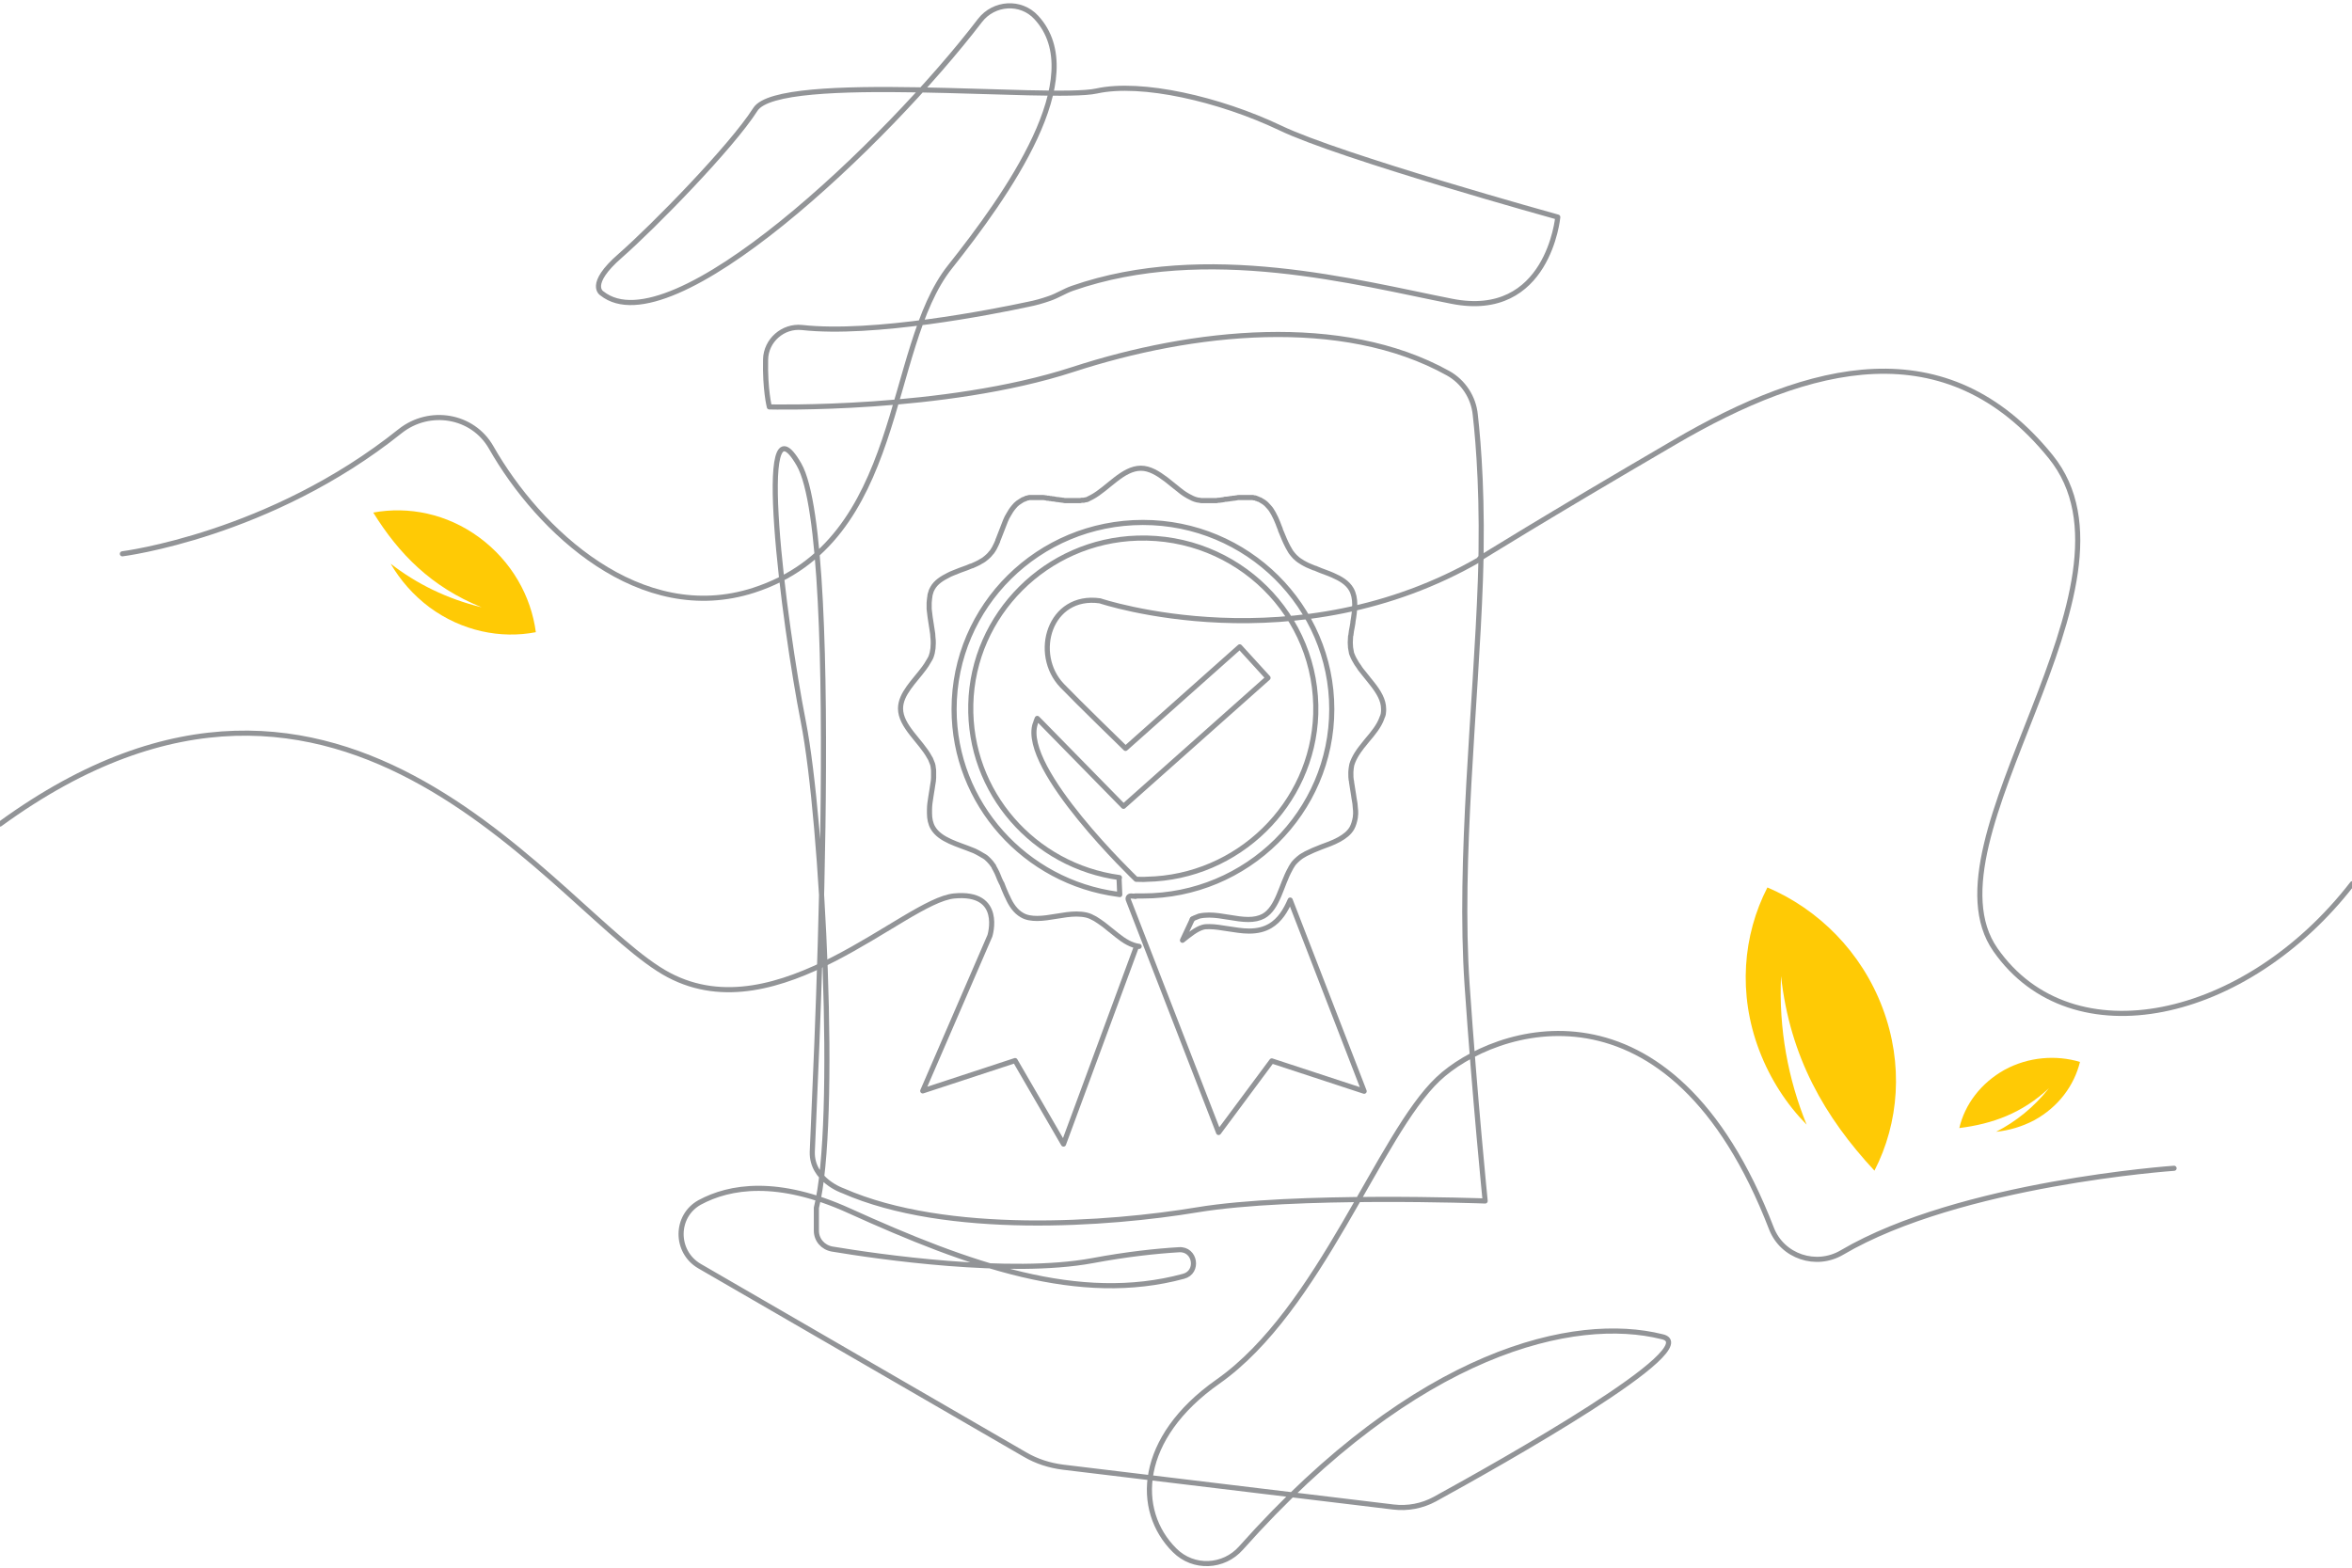<?xml version="1.0" encoding="utf-8"?>
<!-- Generator: Adobe Illustrator 21.1.0, SVG Export Plug-In . SVG Version: 6.00 Build 0)  -->
<svg version="1.1" id="Layer_1" xmlns="http://www.w3.org/2000/svg" xmlns:xlink="http://www.w3.org/1999/xlink" x="0px" y="0px"
	 width="690px" height="460px" viewBox="0 0 690 460" style="enable-background:new 0 0 690 460;" xml:space="preserve">
<style type="text/css">
	.st0{fill:none;stroke:#929497;stroke-width:1.5;stroke-linecap:round;stroke-linejoin:round;stroke-miterlimit:10;}
	.st1{fill-rule:evenodd;clip-rule:evenodd;fill:#FFCA05;}
</style>
<g>
	<path class="st0" d="M35.9,162.5c0,0,43.3-5.4,81.5-36c8.6-6.8,21.3-4.7,26.7,4.8c14,24.6,43.8,52.6,77,41.9
		c44.5-14.4,38.5-70.9,57.6-94.9c16.5-20.8,41.5-55.7,25.3-73.2c-4.5-4.9-12.4-4.4-16.5,0.9c-27.3,35.7-90.7,96.2-110.9,80.1
		c0,0-4.5-2.5,5.4-11.1c9.8-8.6,32.6-31.9,39.6-42.9c7-11,86.9-2.5,100.1-5.4c13.2-2.9,36.1,2.4,53.8,10.8
		C393.1,46,457,63.7,457,63.7s-2.8,30.3-31.1,24.7c-27.6-5.4-72-17.5-111.3-3.8c-2.3,0.8-4.4,2.2-6.8,3l0,0c-2,0.7-4.1,1.3-6.2,1.7
		c-10.7,2.3-45.4,9.1-66.3,6.8c-5.6-0.6-10.6,3.8-10.7,9.4c-0.2,8.8,1.1,13.9,1.1,13.9s51.4,1.3,89.1-11c35-11.4,78.9-16.2,110,1.1
		c4.5,2.5,7.5,7.1,8,12.2c1,8.9,2.3,25.3,1.5,48.6c-1.3,36.9-6.4,81.9-3.9,118.7c2.3,33.6,5.3,63.4,5.3,63.4s-56.2-2.1-84.5,2.6
		c-25.9,4.3-73.4,7.8-103.9-5.6c0,0-9.2-3.1-9-11.4c0.2-8.3,9.4-178.6-3.9-201.7s-4.5,46.2,1.3,75.6c5.7,29.3,10.1,117.5,3.8,142.5
		v6.7c0,2.7,1.9,4.9,4.6,5.4c13.2,2.2,52.1,7.9,76.4,3.4c10.2-1.9,18.7-2.8,25.4-3.2c4.8-0.3,5.9,6.6,1.3,7.8
		c-30.6,8.3-62.9-3.3-98-19.2c-21.1-9.6-35.2-7.2-43.9-2.5c-7.3,4-7.3,14.5-0.1,18.7l95.5,55.3c3.4,2,7.2,3.2,11.1,3.7l97,11.7
		c4.2,0.5,8.4-0.3,12.1-2.3c19.3-10.6,80.4-44.9,66.6-47.7c-25.3-6.3-71.5,3.7-123.4,62c-5.1,5.8-14,6.2-19.5,0.7
		c-11.8-11.7-10.8-33,12.7-49.5c30-21.1,47.3-72.5,64.6-88.8c16.1-15.2,68.1-33.1,97.8,43.9c3.2,8.2,13.1,11.5,20.7,7
		c34.7-20.4,97.4-24.7,97.4-24.7"/>
	<g>
		<g>
			<path class="st1" d="M141.3,178.2c-10.2-2.5-19.1-6.9-26.7-12.8c2.8,4.8,6.6,9.2,11.4,12.8c9.5,7,20.9,9.3,31.2,7.3
				c-1.4-10.6-7.1-20.8-16.6-27.8c-9.5-7-20.8-9.2-31.1-7.3C117,162.5,126.5,172.2,141.3,178.2z"/>
		</g>
	</g>
	<g>
		<g>
			<path class="st1" d="M522.5,286.4c-0.7,15.7,2.1,30.3,7.5,43.6c-5.9-6-10.7-13.4-13.9-21.8c-6.3-16.6-4.8-33.8,2.4-47.8
				c15,6.4,27.6,18.9,33.8,35.4c6.2,16.5,4.8,33.7-2.4,47.7C535.3,327.8,525.1,310.1,522.5,286.4z"/>
		</g>
	</g>
	<g>
		<g>
			<path class="st1" d="M601.1,319.3c-4.4,5.6-9.7,9.8-15.5,12.8c3.8-0.4,7.6-1.5,11.2-3.4c7.1-3.9,11.7-10.2,13.4-17.1
				c-7-2.1-15.1-1.5-22.1,2.3c-7,3.9-11.7,10.2-13.3,17.1C584.4,329.8,593.2,326.7,601.1,319.3z"/>
		</g>
	</g>
	<g id="Approved_or_Certified_Medal_Icon_1_">
		<path class="st0" d="M333.3,278L312,335.7l-14.2-24.5l-27.1,8.9l19.7-45.5c0,0,4.1-13.1-10.5-11.7c-14.5,1.4-51.6,40.2-83.7,23.2
			C164.1,269.2,101.5,167.9,0,241.8"/>
		<path class="st0" d="M349.8,269.7l-2.9,6.2c2-1.6,4.1-3.3,5.9-3.8c0.6-0.2,1.2-0.2,2-0.2c1.6,0,3.4,0.3,5.3,0.6
			c2.1,0.3,4.2,0.7,6.3,0.7c2.5,0,4.5-0.5,6.2-1.5c2.9-1.7,4.6-4.6,5.9-7.6l21.7,56.1l-27.1-8.9l-15.6,21l-26.5-68.3
			c-0.2-0.6,0.2-1.1,0.8-1.1l1.3,0.1"/>
		<path class="st0" d="M349.8,269.7c0.2-0.1,0.3-0.2,0.5-0.3c0.5-0.2,1-0.4,1.5-0.6c0.9-0.2,1.9-0.3,2.9-0.3c3.7,0,7.9,1.3,11.5,1.3
			c1.7,0,3.2-0.3,4.5-1c4.2-2.4,5.2-9.2,7.8-13.8c0.1-0.1,0.1-0.2,0.2-0.4c0.2-0.3,0.3-0.5,0.5-0.8c0.3-0.5,0.7-0.9,1.1-1.3
			c0.4-0.4,0.8-0.7,1.3-1.1c0.3-0.2,0.6-0.4,1-0.6c0.2-0.1,0.3-0.2,0.5-0.3c1.4-0.7,3-1.4,4.6-2c0.8-0.3,1.6-0.6,2.4-0.9
			c1-0.4,1.9-0.8,2.8-1.3c1.6-0.9,2.9-1.9,3.7-3.3c0.5-0.9,0.8-2,1-3.1c0-0.4,0.1-0.8,0.1-1.1c0-0.6,0-1.2-0.1-1.8
			c0-0.4-0.1-0.8-0.1-1.2c-0.1-0.4-0.1-0.8-0.2-1.2c-0.1-0.4-0.1-0.8-0.2-1.3c-0.2-1.3-0.4-2.5-0.6-3.8c0-0.2,0-0.4-0.1-0.6
			c-0.1-0.6-0.1-1.2-0.1-1.8c0,0,0,0,0,0c0-0.2,0-0.4,0-0.6c0-0.4,0.1-0.8,0.1-1.1c0-0.2,0.1-0.4,0.1-0.6c0-0.2,0.1-0.4,0.1-0.5
			c0.3-1,0.8-2,1.4-3c0.4-0.7,0.9-1.3,1.4-2c0.1-0.2,0.3-0.3,0.4-0.5c0.4-0.5,0.8-1,1.2-1.5c1.8-2.1,3.6-4.3,4.4-6.6
			c0.1-0.2,0.1-0.4,0.2-0.5c0.2-0.5,0.3-1.1,0.3-1.6c0-0.2,0-0.4,0-0.6c0-2.6-1.5-5-3.3-7.3c-0.3-0.3-0.5-0.7-0.8-1
			c-0.1-0.2-0.3-0.3-0.4-0.5c-0.3-0.3-0.5-0.7-0.8-1c-0.3-0.3-0.5-0.7-0.8-1c-0.1-0.2-0.3-0.3-0.4-0.5c-0.3-0.3-0.5-0.7-0.7-1
			c-0.2-0.3-0.5-0.7-0.7-1c-0.5-0.8-1-1.7-1.3-2.5c-0.1-0.2-0.1-0.3-0.2-0.5c-0.1-0.5-0.2-1.1-0.3-1.7c-0.1-1-0.1-1.9,0-3
			c0-0.2,0-0.4,0.1-0.6c0.1-0.8,0.2-1.7,0.4-2.5c0.1-0.4,0.1-0.8,0.2-1.2c0-0.1,0-0.1,0-0.2c0.6-3.5,1-7-0.5-9.6
			c-1.1-1.9-3.1-3.1-5.4-4.1c-0.4-0.2-0.8-0.3-1.2-0.5c-0.8-0.3-1.6-0.6-2.4-0.9c-0.4-0.2-0.8-0.3-1.2-0.5c-0.2-0.1-0.4-0.2-0.6-0.2
			c-0.4-0.2-0.8-0.3-1.2-0.5c-0.6-0.2-1.1-0.5-1.7-0.8c-0.4-0.2-0.7-0.4-1-0.6c-0.7-0.4-1.3-0.9-1.8-1.4c-0.4-0.4-0.7-0.8-1.1-1.3
			c-0.2-0.3-0.4-0.6-0.6-1c-0.2-0.3-0.4-0.7-0.6-1.1c-0.3-0.5-0.5-1.1-0.8-1.7c-0.2-0.4-0.3-0.8-0.5-1.2c-0.2-0.4-0.3-0.8-0.5-1.2
			c-0.1-0.2-0.2-0.4-0.2-0.6c-0.1-0.3-0.3-0.7-0.4-1c-0.1-0.3-0.2-0.5-0.3-0.8c-0.4-1-0.8-1.9-1.3-2.8c-0.2-0.3-0.4-0.7-0.6-1
			c-0.2-0.3-0.4-0.6-0.7-0.9c-0.5-0.6-1-1.1-1.6-1.5c-0.2-0.1-0.3-0.2-0.5-0.3c0,0,0,0,0,0c-0.2-0.1-0.3-0.2-0.5-0.3
			c-0.1,0-0.1-0.1-0.2-0.1c-0.1,0-0.2-0.1-0.3-0.1c-0.1,0-0.1,0-0.2-0.1c-0.1,0-0.2-0.1-0.3-0.1c-0.1,0-0.2,0-0.2-0.1
			c-0.1,0-0.2-0.1-0.3-0.1c-0.1,0-0.2,0-0.3,0c-0.1,0-0.2,0-0.3-0.1c-0.1,0-0.2,0-0.3,0c-0.1,0-0.2,0-0.3,0c-0.1,0-0.2,0-0.3,0
			c-0.1,0-0.2,0-0.3,0c-0.1,0-0.2,0-0.3,0c-0.1,0-0.2,0-0.3,0c-0.1,0-0.2,0-0.3,0c-0.1,0-0.3,0-0.4,0c-0.1,0-0.2,0-0.3,0
			c-0.1,0-0.3,0-0.4,0c-0.1,0-0.2,0-0.2,0c-0.2,0-0.3,0-0.5,0c-0.1,0-0.1,0-0.2,0c-0.2,0-0.5,0-0.7,0.1c0,0-0.1,0-0.1,0
			c-0.2,0-0.4,0.1-0.6,0.1c-0.1,0-0.1,0-0.2,0c-0.2,0-0.3,0-0.5,0.1c-0.1,0-0.2,0-0.2,0c-0.2,0-0.3,0-0.5,0.1c-0.1,0-0.2,0-0.2,0
			c-0.2,0-0.4,0.1-0.7,0.1c-0.1,0-0.2,0-0.3,0c-0.1,0-0.3,0-0.4,0.1c-0.2,0-0.4,0.1-0.6,0.1c0,0-0.1,0-0.1,0c-0.2,0-0.5,0.1-0.7,0.1
			c-0.1,0-0.1,0-0.2,0c-0.2,0-0.3,0-0.5,0.1c-0.1,0-0.2,0-0.3,0c-0.1,0-0.3,0-0.4,0c-0.1,0-0.2,0-0.3,0c-0.1,0-0.3,0-0.4,0
			c-0.1,0-0.2,0-0.3,0c-0.1,0-0.3,0-0.4,0c-0.1,0-0.2,0-0.2,0c-0.2,0-0.3,0-0.5,0c0,0-0.1,0-0.1,0c0,0,0,0,0,0c-0.2,0-0.5,0-0.7,0
			c-0.1,0-0.1,0-0.2,0c-0.2,0-0.3,0-0.5,0c-0.1,0-0.1,0-0.2,0c-0.2,0-0.3,0-0.5-0.1c-0.1,0-0.1,0-0.2,0c-0.2,0-0.4-0.1-0.6-0.1
			c-0.9-0.2-1.7-0.6-2.6-1.1c-0.3-0.2-0.7-0.4-1-0.6c-0.5-0.3-1-0.7-1.5-1.1c-0.2-0.1-0.3-0.3-0.5-0.4c-0.7-0.5-1.3-1.1-2-1.6
			c-0.5-0.4-1-0.8-1.5-1.2c-2.4-1.8-4.8-3.3-7.4-3.3c-5.3,0-9.7,6-14.4,8.5c-0.3,0.2-0.7,0.3-1,0.5s-0.7,0.3-1,0.3
			c-0.2,0.1-0.4,0.1-0.6,0.1c-0.1,0-0.1,0-0.2,0c-0.2,0-0.3,0-0.5,0.1c-0.1,0-0.2,0-0.2,0c-0.2,0-0.3,0-0.5,0c-0.1,0-0.1,0-0.2,0
			c-0.2,0-0.5,0-0.7,0c0,0,0,0,0,0c0,0-0.1,0-0.1,0c-0.2,0-0.3,0-0.5,0c-0.1,0-0.2,0-0.2,0c-0.1,0-0.3,0-0.4,0c-0.1,0-0.2,0-0.3,0
			c-0.1,0-0.3,0-0.4,0c-0.1,0-0.2,0-0.3,0c-0.1,0-0.3,0-0.4,0c-0.1,0-0.2,0-0.3,0c-0.2,0-0.3,0-0.5-0.1c-0.1,0-0.1,0-0.2,0
			c-0.2,0-0.5-0.1-0.7-0.1c0,0,0,0-0.1,0c-0.2,0-0.4-0.1-0.6-0.1c-0.1,0-0.2,0-0.3,0c-0.2,0-0.3-0.1-0.5-0.1c-0.2,0-0.3-0.1-0.5-0.1
			c-0.1,0-0.2,0-0.3,0c-0.1,0-0.3,0-0.4-0.1c-0.1,0-0.2,0-0.3,0c-0.1,0-0.3,0-0.4-0.1c-0.1,0-0.2,0-0.3,0c-0.2,0-0.4,0-0.5-0.1
			c0,0-0.1,0-0.1,0c-0.2,0-0.5-0.1-0.7-0.1c-0.1,0-0.1,0-0.2,0c-0.2,0-0.3,0-0.5,0c-0.1,0-0.2,0-0.2,0c-0.1,0-0.3,0-0.4,0
			c-0.1,0-0.2,0-0.3,0c-0.1,0-0.3,0-0.4,0c-0.1,0-0.2,0-0.3,0c-0.1,0-0.2,0-0.3,0c-0.1,0-0.2,0-0.3,0c-0.1,0-0.2,0-0.3,0
			c-0.1,0-0.2,0-0.3,0c-0.1,0-0.2,0-0.3,0c-0.1,0-0.2,0-0.3,0c-0.1,0-0.2,0-0.3,0.1c-0.1,0-0.2,0-0.2,0c-0.1,0-0.2,0.1-0.3,0.1
			c-0.1,0-0.2,0-0.2,0.1c-0.1,0-0.2,0.1-0.3,0.1c-0.1,0-0.1,0-0.2,0.1c-0.1,0-0.2,0.1-0.3,0.1c-0.1,0-0.1,0-0.2,0.1
			c-0.2,0.1-0.3,0.2-0.5,0.3c-0.3,0.2-0.6,0.4-0.9,0.6c-0.4,0.3-0.8,0.7-1.2,1.2c-0.6,0.7-1.1,1.5-1.6,2.4c-0.1,0.2-0.2,0.4-0.3,0.5
			c-0.2,0.4-0.3,0.7-0.5,1.1c-0.5,1.2-0.9,2.4-1.4,3.6c-0.2,0.6-0.5,1.2-0.7,1.8c-0.1,0.2-0.2,0.4-0.2,0.6c-0.1,0.3-0.3,0.6-0.4,0.9
			c-0.2,0.4-0.4,0.8-0.6,1.2c-0.2,0.3-0.3,0.5-0.5,0.8c-0.1,0.2-0.3,0.4-0.5,0.6c-0.2,0.3-0.5,0.6-0.7,0.8c-0.4,0.4-0.8,0.7-1.3,1.1
			c-0.3,0.2-0.6,0.4-1,0.6c-0.2,0.1-0.3,0.2-0.5,0.3c-0.5,0.3-1.1,0.5-1.7,0.8c-0.2,0.1-0.4,0.2-0.6,0.2c-0.4,0.2-0.8,0.3-1.2,0.5
			c-1.4,0.5-2.8,1-4.2,1.6c-0.4,0.2-0.8,0.3-1.1,0.5c-2,1-3.8,2.1-4.8,3.9c-0.3,0.5-0.5,1-0.6,1.5c-0.1,0.3-0.2,0.6-0.2,1
			c0,0.2-0.1,0.4-0.1,0.7c0,0.4-0.1,0.7-0.1,1.1c0,0,0,0,0,0c0,0.4,0,0.8,0,1.2c0,0.2,0,0.4,0,0.6c0.1,0.8,0.2,1.6,0.3,2.5
			c0.1,0.4,0.1,0.8,0.2,1.3c0.1,0.4,0.1,0.8,0.2,1.3c0.1,0.4,0.1,0.8,0.2,1.3c0.1,0.6,0.2,1.2,0.2,1.9c0.1,0.6,0.1,1.2,0.1,1.8
			c0,1-0.1,1.9-0.3,2.8c-0.1,0.3-0.2,0.7-0.3,1c-0.1,0.3-0.3,0.7-0.5,1c-0.1,0.2-0.2,0.3-0.3,0.5c-0.2,0.3-0.4,0.7-0.6,1
			c-0.2,0.3-0.5,0.7-0.7,1c-2.8,3.8-6.9,7.5-6.9,11.8c0,5.2,6,9.6,8.5,14.3c0.1,0.2,0.2,0.3,0.3,0.5c0.2,0.5,0.4,1,0.6,1.5
			c0.1,0.4,0.2,0.7,0.2,1.1c0.1,0.4,0.1,0.8,0.1,1.1c0,0.6,0,1.2,0,1.8c0,0.6-0.1,1.2-0.2,1.8c-0.1,0.4-0.1,0.8-0.2,1.3
			c-0.1,0.8-0.3,1.7-0.4,2.5c-0.2,1.3-0.4,2.5-0.4,3.7c0,0.4,0,0.8,0,1.2c0,1.5,0.3,3,1,4.2c2.1,3.6,7.3,4.8,11.7,6.6
			c0.2,0.1,0.3,0.1,0.5,0.2c0.6,0.3,1.2,0.6,1.7,0.9c0.2,0.1,0.3,0.2,0.5,0.3c0.2,0.1,0.5,0.3,0.7,0.4c0.5,0.3,0.9,0.7,1.3,1.1
			c0.5,0.5,0.9,1,1.3,1.6c0.1,0.1,0.2,0.2,0.2,0.4c0.3,0.5,0.6,1.1,0.9,1.7c0.1,0.2,0.2,0.5,0.3,0.7c0.3,0.8,0.6,1.5,1,2.3
			c0,0,0,0.1,0.1,0.1l0,0c0.4,1.1,0.9,2.3,1.4,3.4c0.1,0.2,0.2,0.4,0.3,0.6c1,2.3,2.3,4.2,4.2,5.3c1.3,0.8,2.9,1,4.5,1
			c3.6,0,7.8-1.3,11.5-1.3c1,0,2,0.1,2.9,0.3c0.9,0.2,1.7,0.6,2.6,1.1c0.8,0.5,1.7,1.1,2.5,1.7c0.2,0.1,0.3,0.3,0.5,0.4
			c0.7,0.5,1.3,1.1,2,1.6c0.5,0.4,1,0.8,1.5,1.2c2,1.6,4.1,2.9,6.4,3.2l0,0 M328.3,257.8l0.2,4.7c-0.2,0-0.4-0.1-0.6-0.1
			c-27.1-3.6-48-26.6-48-54.3c0-30.3,24.8-54.8,55.4-54.8s55.4,24.6,55.4,54.8s-24.8,54.8-55.4,54.8c-0.8,0-1.5,0-2.3,0"/>
		<path class="st0" d="M434.5,163.9c-54.5,31.7-111.8,12.4-111.8,12.4c-14.8-2.1-20,15.6-11.1,24.9c4.5,4.7,18.6,18.4,18.6,18.4
			l33.5-29.8l8.3,9.1l-42.4,37.7l-24-24.5l-1.3-1.3c0,0-0.6,1.5-0.6,1.6c-4.3,13.2,29.6,45.6,29.6,45.6c1,0,2.1,0.1,3.1,0
			c26.8-0.5,48.7-22,49.6-48.4c0.9-29-23-52.6-52.3-51.7c-26.7,0.8-48.3,22.4-48.9,48.8c-0.6,25.9,18.6,47.4,43.6,50.8 M507.1,211.3
			"/>
	</g>
	<path class="st0" d="M434.1,163.9c0,0,18.7-11.7,57.1-34.1C531,106.5,571,96.2,601.6,134c30.6,37.8-38.7,112.5-16.2,144.7
		s73.6,20.8,104.7-19.4"/>
</g>
</svg>
